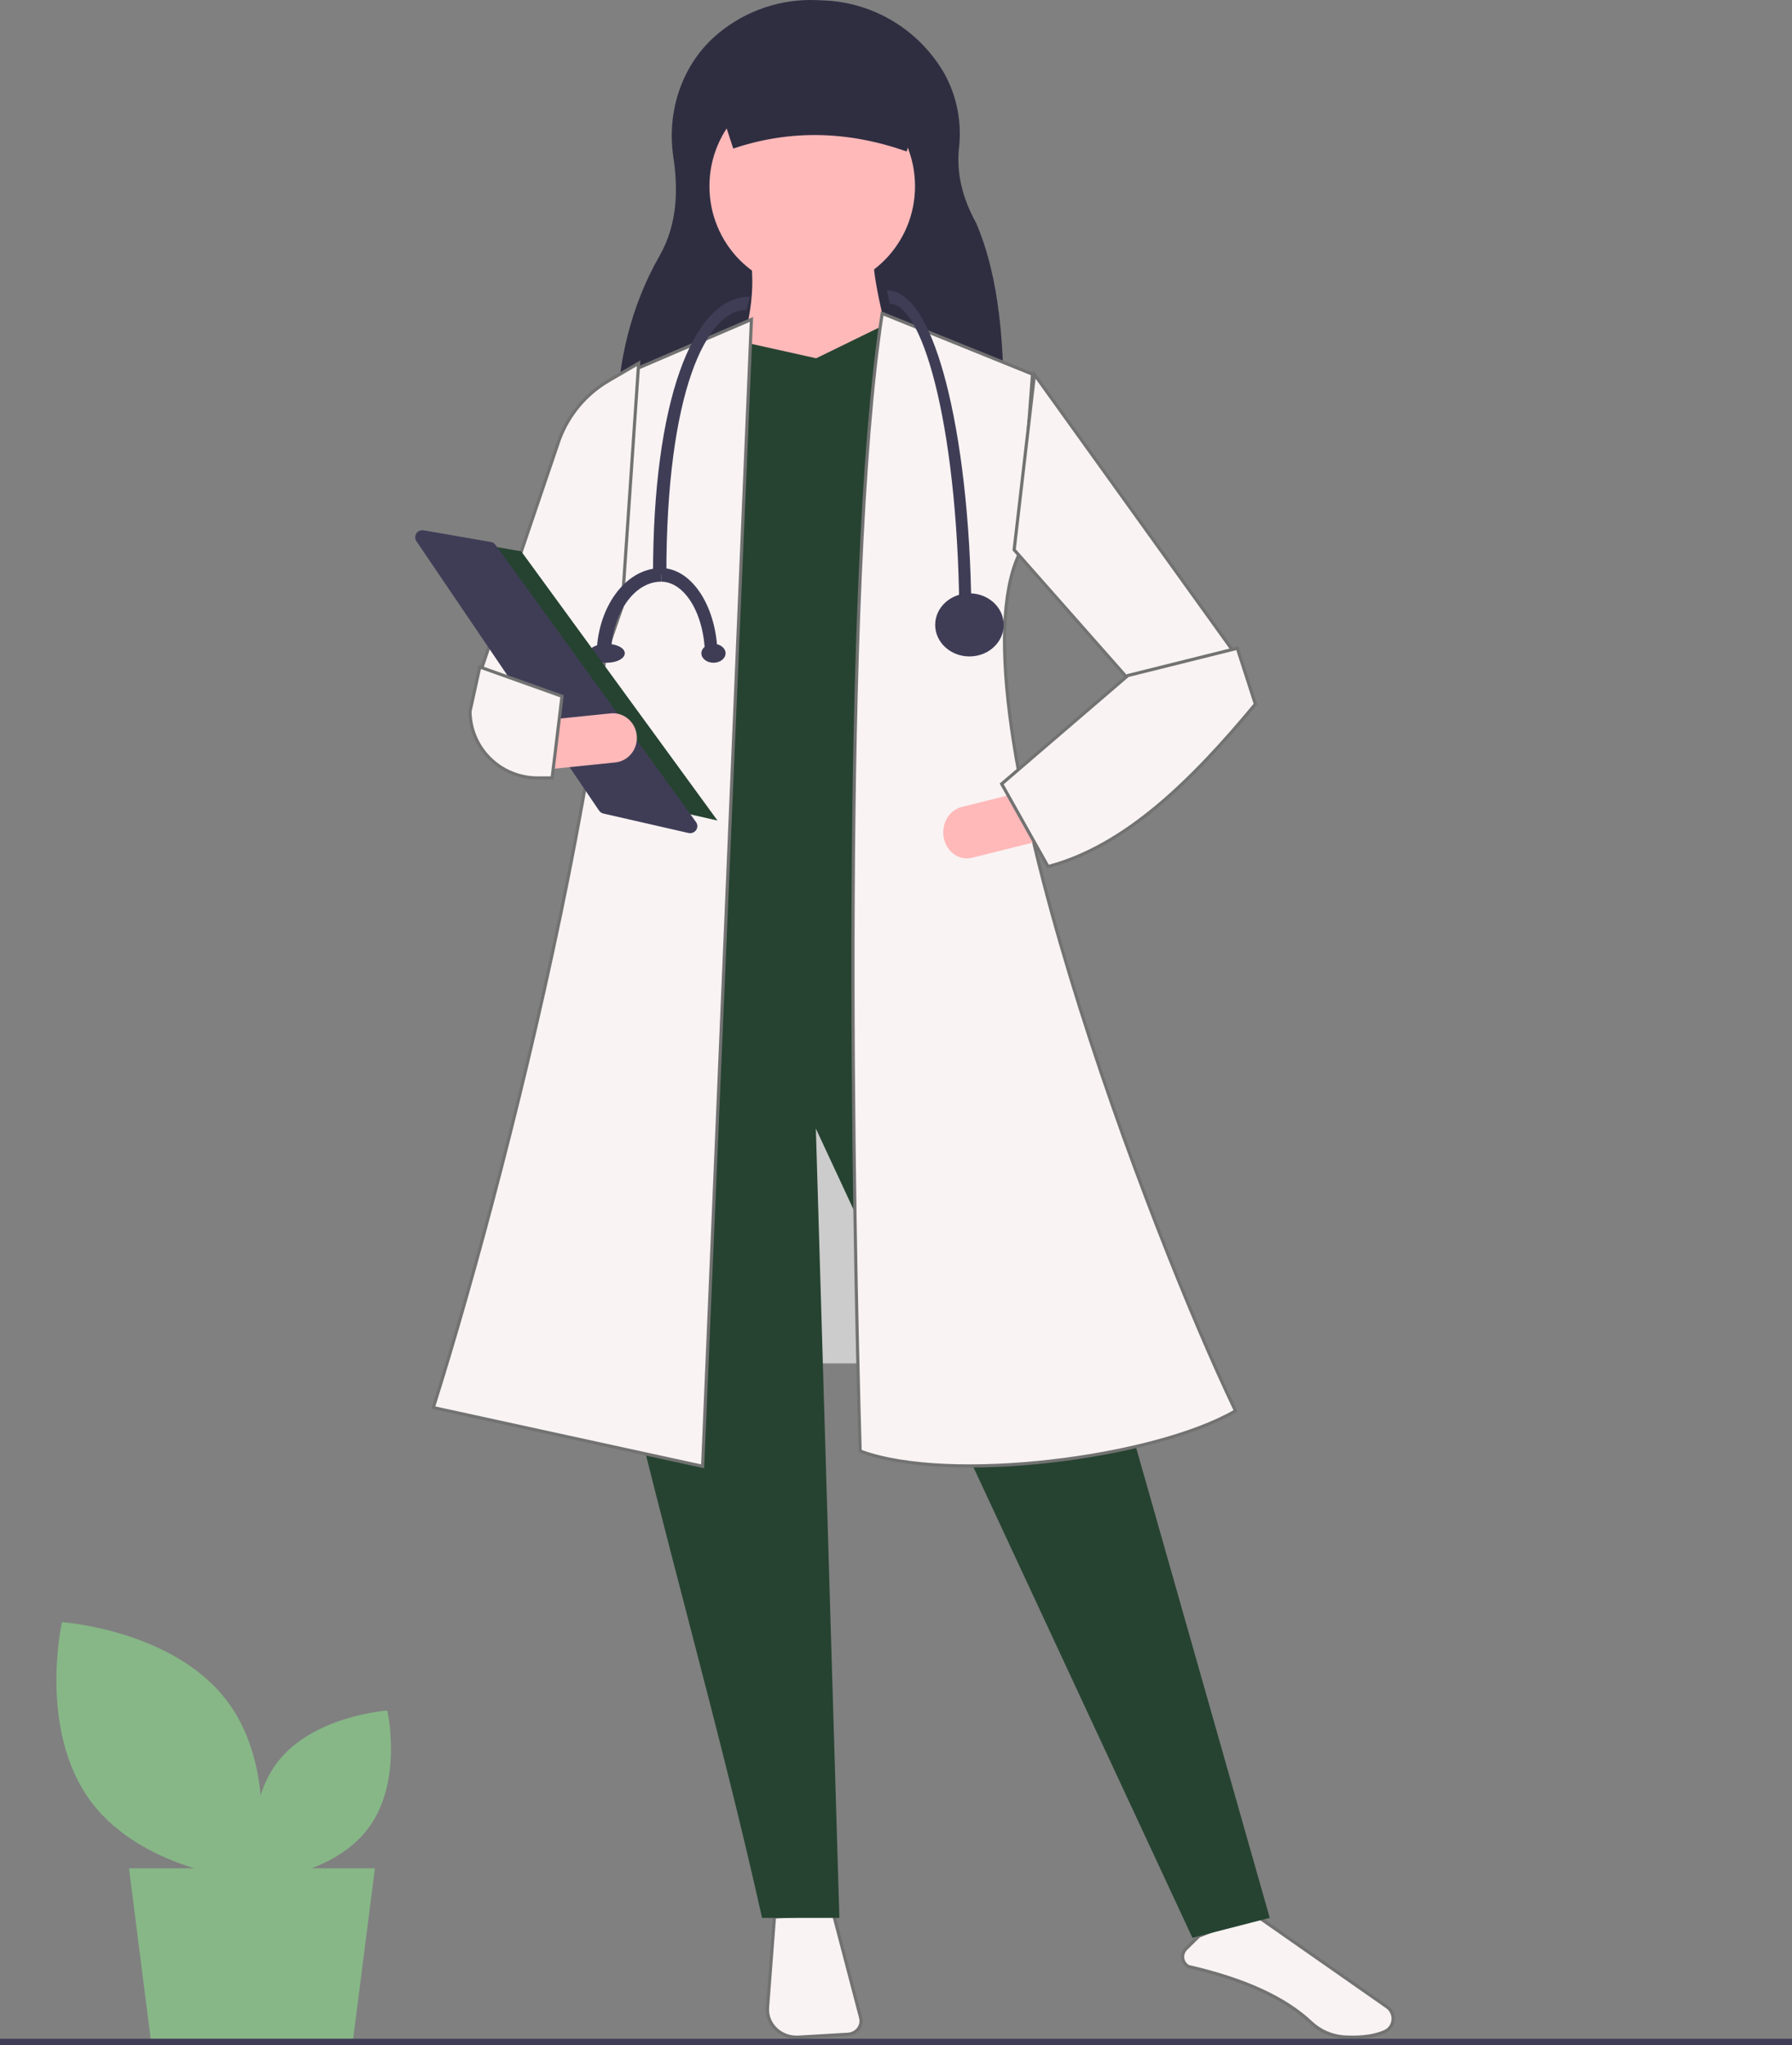 <svg xmlns="http://www.w3.org/2000/svg" width="284" height="324" viewBox="0 0 284 324" fill="none"><rect x="0" y="0" width="284" height="324" fill="#808080" stroke="none"/><g><path d="M153.958 145H89.436V216H153.958V145Z" fill="#CCCCCC"></path><path d="M55.973 323H23.881L20.442 296H59.411L55.973 323Z" fill="#87B787"></path><path d="M136.395 319.668C136.473 319.968 136.481 320.28 136.418 320.583V320.584C136.356 320.887 136.225 321.173 136.032 321.424C135.888 321.612 135.711 321.776 135.511 321.909L135.303 322.032C135.087 322.144 134.853 322.222 134.61 322.262L134.365 322.289L126.521 322.742C125.862 322.779 125.203 322.683 124.588 322.459C123.973 322.235 123.416 321.888 122.955 321.442C122.494 320.997 122.138 320.463 121.911 319.878C121.684 319.291 121.593 318.667 121.641 318.046L122.74 303.705L132.09 303.259L136.395 319.668Z" fill="#F9F3F3" stroke="#727272" stroke-width="0.5"></path><path d="M219.802 317.943L219.803 317.944C220.141 318.177 220.408 318.494 220.579 318.863L220.58 318.864C220.75 319.232 220.816 319.638 220.772 320.041V320.045C220.735 320.44 220.591 320.818 220.355 321.141C220.119 321.463 219.797 321.719 219.425 321.88H219.424C217.962 322.522 216.026 322.815 213.649 322.738L213.167 322.719L212.795 322.692C210.941 322.52 209.195 321.743 207.842 320.479H207.843C203.627 316.511 197.234 313.596 188.335 311.549C188.1 311.415 187.898 311.233 187.746 311.015H187.745C187.586 310.786 187.483 310.525 187.445 310.254C187.406 309.982 187.432 309.705 187.521 309.444C187.61 309.183 187.76 308.945 187.958 308.751L187.959 308.75L190.013 306.734L198.806 303.281L219.802 317.943Z" fill="#F9F3F3" stroke="#727272" stroke-width="0.5"></path><path d="M159.038 67L97.741 66.425C97.895 57.382 99.972 48.501 104.513 40.555C107.495 35.336 107.431 29.656 106.712 24.87C105.603 17.486 108.182 9.93 113.913 5.23C118.292 1.631 123.82 -0.222 129.454 0.021L130.644 0.071C134.521 0.235 138.295 1.382 141.621 3.408C144.946 5.433 147.716 8.273 149.675 11.665C151.667 15.287 152.47 19.456 151.969 23.571C151.58 27.442 152.51 31.353 154.684 35.301C158.436 43.97 159.248 55.063 159.038 67Z" fill="#2F2E41"></path><path d="M201.232 303.847L188.976 307L129.298 178.797L133.028 303.847H120.773C107.677 245.014 84.034 177.115 94.664 155.678L158.072 152L201.232 303.847Z" fill="#264331"></path><path d="M128.724 46C137.721 46 145.015 38.613 145.015 29.5C145.015 20.387 137.721 13 128.724 13C119.728 13 112.434 20.387 112.434 29.5C112.434 38.613 119.728 46 128.724 46Z" fill="#FFB9B9"></path><path d="M142.459 60L116.267 58.333C118.834 51.96 119.859 45.823 118.835 40H138.351C138.306 44.471 140.363 52.205 142.459 60Z" fill="#FFB9B9"></path><path d="M160.985 156.809L100.935 161L107.101 57.024L117.556 54.143L129.352 56.762L141.147 51L148.653 53.62L160.985 156.809Z" fill="#264331"></path><path d="M119.073 51.011L111.364 232.011L111.351 232.308L111.061 232.244L68.94 223.063L68.672 223.005L68.755 222.743C75.015 202.964 83.784 170.445 90.079 138.841C93.226 123.039 95.754 107.469 97.04 93.837C98.326 80.199 98.367 68.524 96.555 60.499L96.509 60.296L96.701 60.214L118.724 50.77L119.089 50.613L119.073 51.011Z" fill="#F9F3F3" stroke="#727272" stroke-width="0.5"></path><path d="M101.184 58.017L98.589 96.132L98.587 96.165L98.577 96.197L91.309 117.082L91.207 117.378L90.941 117.212L75.888 107.814L75.72 107.709L75.785 107.521L88.622 69.701L88.624 69.695C90.076 65.739 92.856 62.416 96.485 60.303L100.809 57.784L101.216 57.547L101.184 58.017Z" fill="#F9F3F3" stroke="#727272" stroke-width="0.5"></path><path d="M140.109 49.769L163.462 59.213L163.632 59.281L163.619 59.464L161.496 87.798L161.492 87.843L161.473 87.884C160.097 90.871 159.385 94.805 159.229 99.469C159.073 104.13 159.472 109.507 160.307 115.37C161.977 127.097 165.385 140.752 169.549 154.5C177.878 181.996 189.224 209.834 195.708 223.311L195.808 223.521L195.606 223.636C189.154 227.326 177.902 230.185 166.521 231.484C155.143 232.783 143.569 232.531 136.479 229.95L136.319 229.892L136.314 229.723C135.796 211.84 135.031 177.607 135.208 142.494C135.386 107.387 136.507 71.381 139.768 49.962L139.816 49.649L140.109 49.769Z" fill="#F9F3F3" stroke="#727272" stroke-width="0.5"></path><path d="M164.325 59.855L195.685 103.501L195.746 103.586L195.728 103.688L194.161 113.041L194.112 113.329L193.836 113.237L179.723 108.561L179.659 108.539L179.615 108.488L160.798 87.185L160.724 87.102L160.737 86.99L163.874 59.971L163.948 59.33L164.325 59.855Z" fill="#F9F3F3" stroke="#727272" stroke-width="0.5"></path><path d="M149.579 132.787C149.799 133.854 150.392 134.78 151.23 135.363C152.067 135.946 153.08 136.139 154.046 135.899L165.457 133.045L163.808 125L152.396 127.854C151.43 128.095 150.591 128.751 150.062 129.676C149.534 130.601 149.36 131.721 149.579 132.787Z" fill="#FFB9B9"></path><path d="M143.697 24C134.416 20.732 125.25 20.496 116.207 23.538L112.434 12H146.931L143.697 24Z" fill="#2F2E41"></path><path d="M196.164 102.923L198.914 111.423L198.956 111.554L198.869 111.66C188.866 123.706 178.397 133.979 166.285 137.241L166.097 137.292L166.002 137.122L158.851 124.372L158.751 124.193L158.906 124.061L178.711 107.061L178.756 107.021L178.812 107.008L195.866 102.758L196.093 102.701L196.164 102.923Z" fill="#F9F3F3" stroke="#727272" stroke-width="0.5"></path><path d="M153.958 99H152.042C152.042 69.016 146.461 48.12 141.022 48.12L140.543 46C145.42 46 148.53 54.697 150.28 61.992C152.652 71.883 153.958 85.026 153.958 99Z" fill="#3F3D56"></path><path d="M105.605 91H103.491C103.491 63.86 109.692 47 118.823 47L118.294 49.095C111.978 49.095 105.605 62.053 105.605 91Z" fill="#3F3D56"></path><path d="M153.639 104C156.638 104 159.069 101.761 159.069 99C159.069 96.239 156.638 94 153.639 94C150.64 94 148.209 96.239 148.209 99C148.209 101.761 150.64 104 153.639 104Z" fill="#3F3D56"></path><path d="M96.818 104H94.547C94.547 96.28 99.132 90 104.768 90V92.154C100.385 92.154 96.818 97.468 96.818 104Z" fill="#3F3D56"></path><path d="M113.712 104H111.724C111.724 97.468 108.604 92.154 104.768 92.154V90C109.7 90 113.712 96.28 113.712 104Z" fill="#3F3D56"></path><path d="M113.073 105C114.132 105 114.99 104.328 114.99 103.5C114.99 102.672 114.132 102 113.073 102C112.015 102 111.157 102.672 111.157 103.5C111.157 104.328 112.015 105 113.073 105Z" fill="#3F3D56"></path><path d="M96.144 105C97.732 105 99.019 104.328 99.019 103.5C99.019 102.672 97.732 102 96.144 102C94.556 102 93.269 102.672 93.269 103.5C93.269 104.328 94.556 105 96.144 105Z" fill="#3F3D56"></path><path d="M68.994 85L82.604 87.344L113.712 130L97.186 126.25L68.994 85Z" fill="#264331"></path><path d="M66.934 84C66.728 84.003 66.526 84.06 66.35 84.165C66.174 84.269 66.03 84.418 65.933 84.596C65.837 84.773 65.791 84.972 65.801 85.173C65.81 85.373 65.875 85.567 65.989 85.735L94.938 128.418C95.099 128.656 95.349 128.826 95.635 128.891L109.104 131.97C109.331 132.022 109.569 132.006 109.786 131.923C110.003 131.841 110.19 131.696 110.32 131.508C110.451 131.32 110.52 131.098 110.518 130.872C110.516 130.645 110.442 130.424 110.308 130.239L78.525 86.322C78.438 86.202 78.329 86.1 78.202 86.022C78.075 85.943 77.934 85.89 77.785 85.865L67.152 84.019C67.08 84.007 67.007 84 66.934 84Z" fill="#3F3D56"></path><path d="M84.964 114.228L85.713 122L97.522 120.791C98.521 120.689 99.441 120.182 100.077 119.38C100.714 118.579 101.016 117.55 100.917 116.52C100.818 115.489 100.325 114.541 99.548 113.885C98.771 113.228 97.773 112.917 96.774 113.019L84.964 114.228Z" fill="#FFB9B9"></path><path d="M76.31 105.765L88.881 110.243L89.069 110.311L89.045 110.509L87.527 123.03L87.5 123.25H85.192C82.367 123.247 79.656 122.138 77.652 120.166C75.648 118.193 74.512 115.516 74.493 112.718V112.689L74.499 112.662L75.981 105.946L76.043 105.669L76.31 105.765Z" fill="#F9F3F3" stroke="#727272" stroke-width="0.5"></path><path d="M14.465 285.486C22.977 296.808 40.647 298 40.647 298C40.647 298 44.516 280.835 36.003 269.513C27.491 258.192 9.821 257 9.821 257C9.821 257 5.952 274.165 14.465 285.486Z" fill="#87B787"></path><path d="M58.286 289.759C52.611 297.215 40.831 298 40.831 298C40.831 298 38.252 286.696 43.927 279.241C49.602 271.785 61.382 271 61.382 271C61.382 271 63.961 282.304 58.286 289.759Z" fill="#87B787"></path><path d="M306 323H0V324H306V323Z" fill="#3F3D56"></path></g><defs></defs></svg>